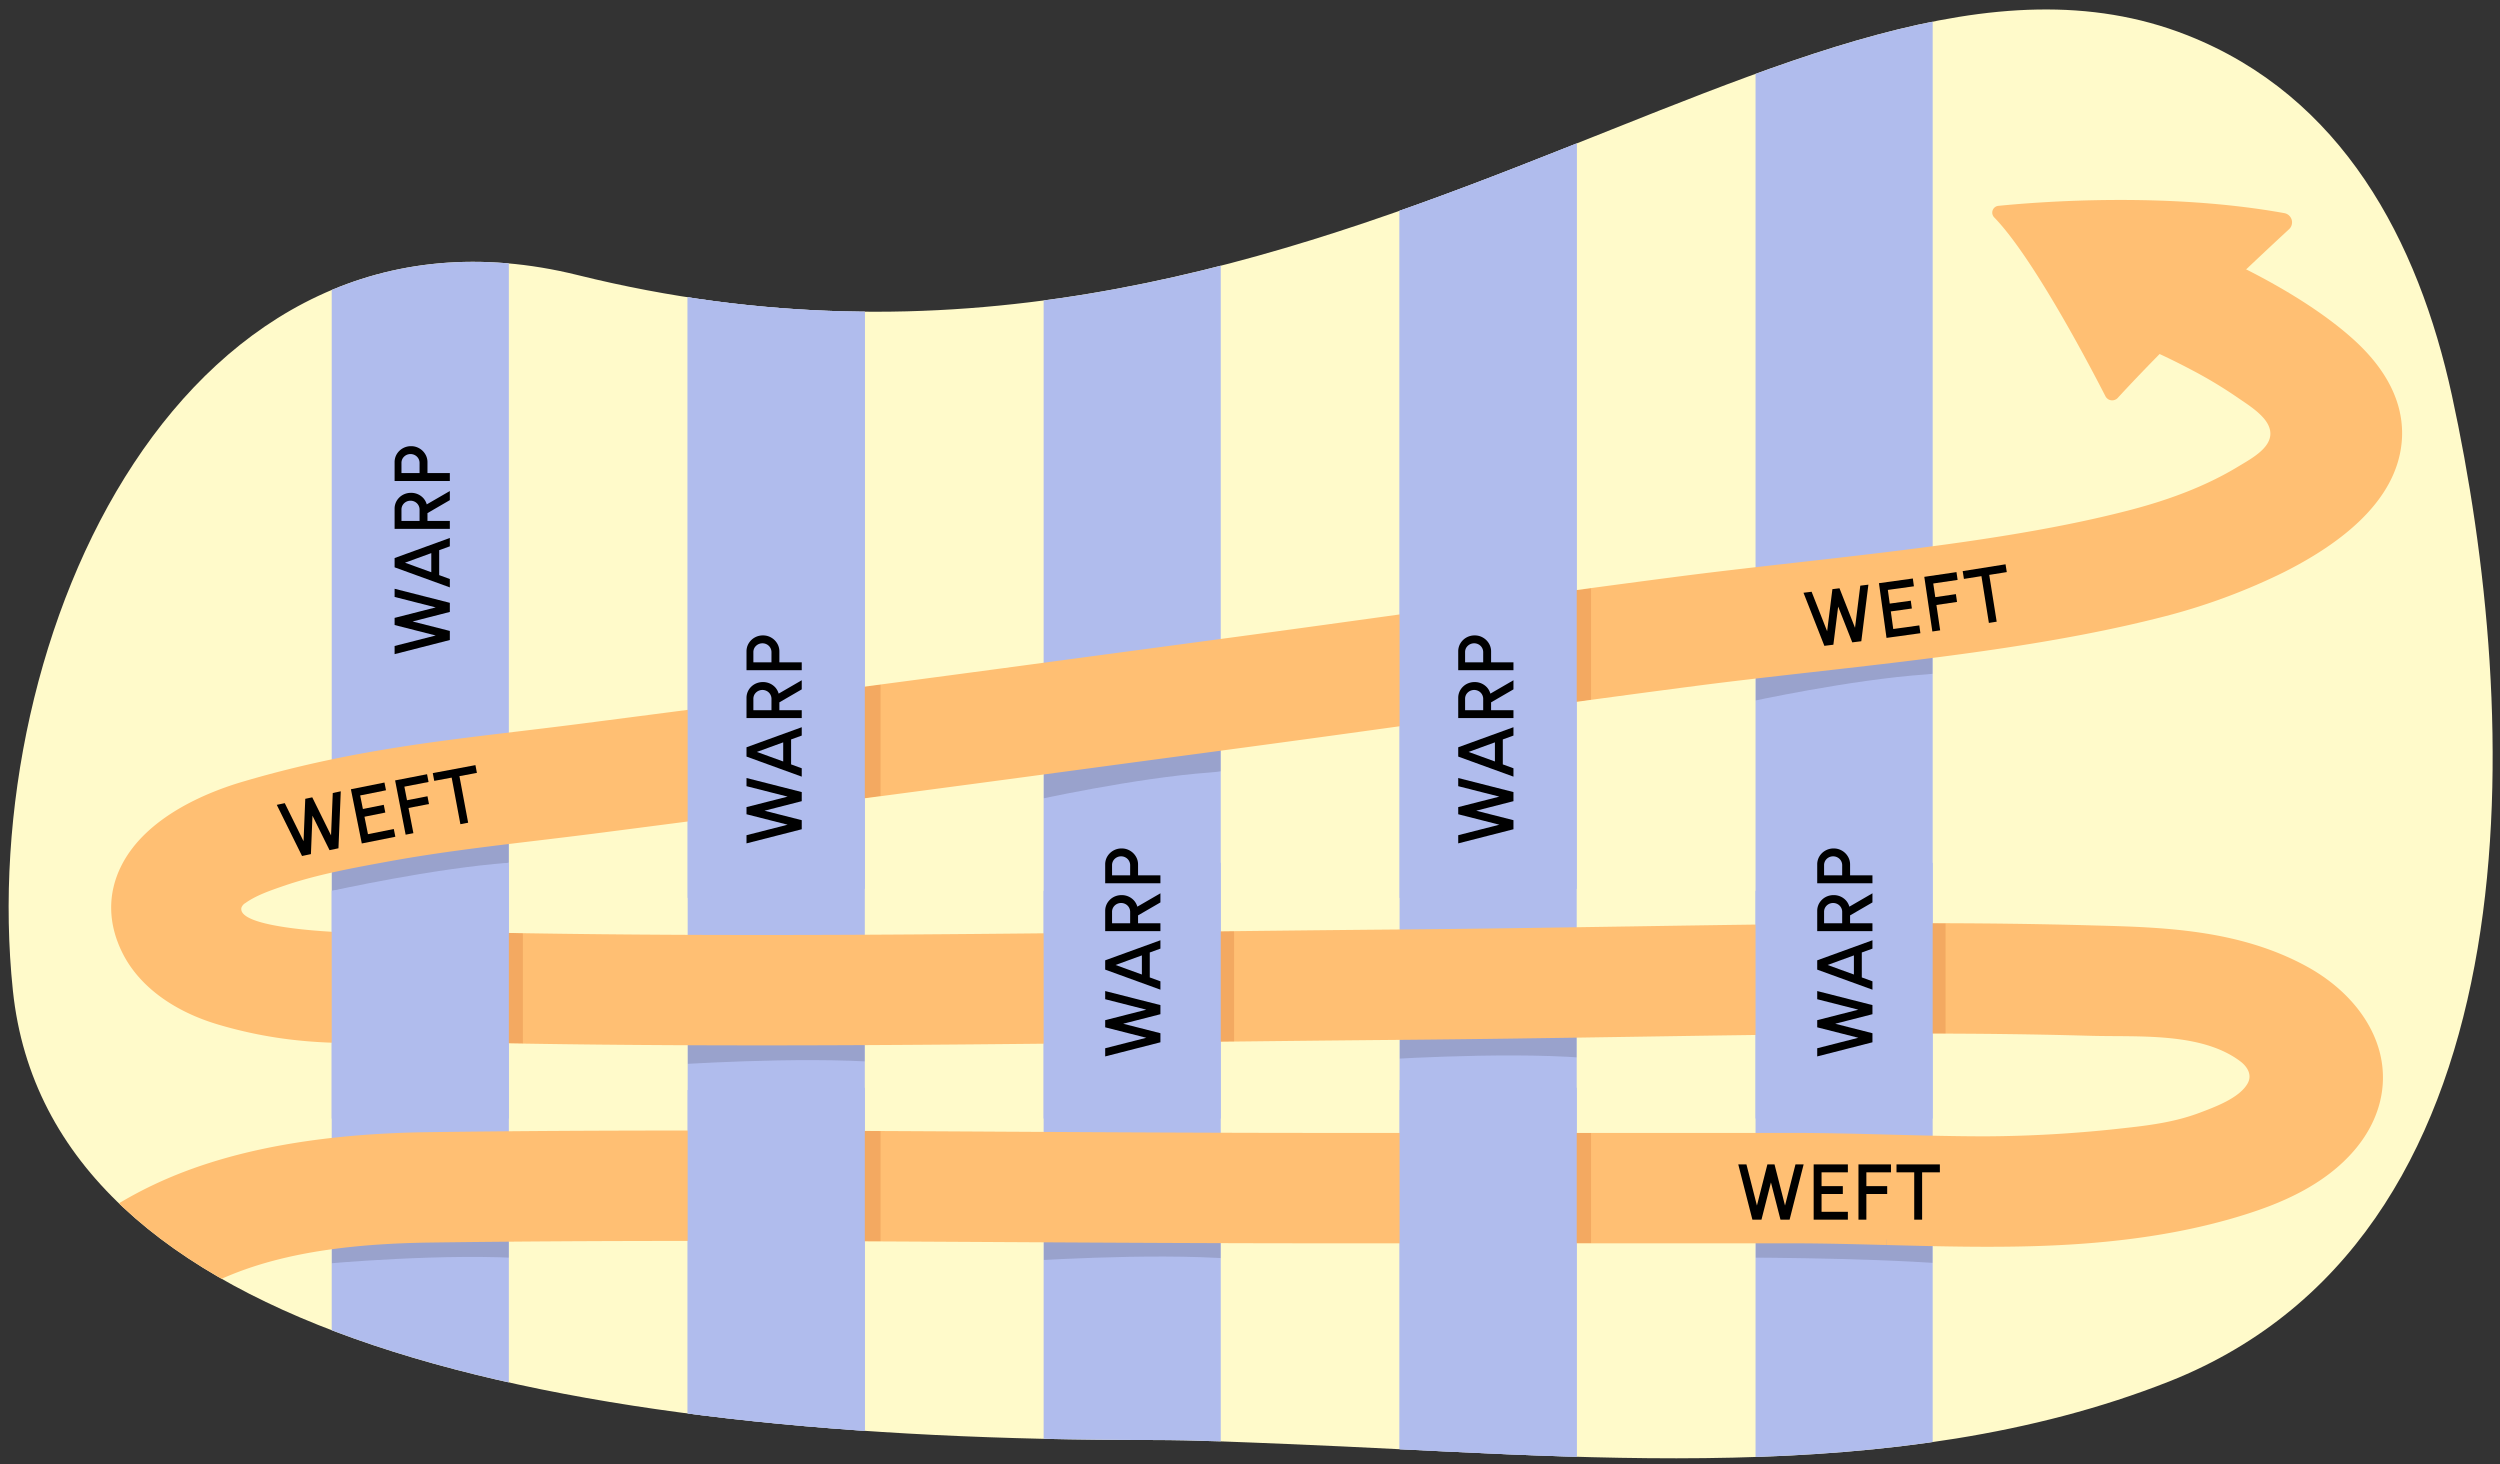 <svg xmlns="http://www.w3.org/2000/svg" xmlns:xlink="http://www.w3.org/1999/xlink" width="760" height="445.189" viewBox="0 0 760 445.189">
  <rect x="0" y="0" width="760" height="445.189" fill="#333333" stroke="none"/>
  <defs>
    <clipPath id="a">
      <path d="M664.718,10.633c47.279,18.54,70.424,62.5,80.672,109.605,21.031,96.658,27.5,252.045-83.1,298.564q-1.434.6-2.879,1.173c-83.4,32.9-180.8,22.5-268.126,19-13.7-.549-27.415-1.207-41.129-1.207-179.818,0-335.149-31.125-346.235-136.588C-7.419,193.3,56.043,53.994,175.69,83.641,401,139.47,547.845-35.2,664.718,10.633Z" fill="none"/>
    </clipPath>
    <clipPath id="b">
      <rect x="425.475" y="-5.759" width="53.848" height="451.479" fill="none"/>
    </clipPath>
    <clipPath id="c">
      <rect x="533.686" y="-5.759" width="53.848" height="451.479" fill="none"/>
    </clipPath>
    <clipPath id="d">
      <rect x="209.053" y="-5.759" width="53.848" height="451.479" fill="none"/>
    </clipPath>
    <clipPath id="e">
      <rect x="317.264" y="-5.759" width="53.848" height="451.479" fill="none"/>
    </clipPath>
    <clipPath id="f">
      <rect x="100.842" y="-5.759" width="53.848" height="451.479" fill="none"/>
    </clipPath>
    <clipPath id="g">
      <path d="M86.33,269.287c10.246-3.518,21.517-5.527,31.993-7.445,14.633-2.68,29.463-4.443,44.273-6.216,6.537-.783,13.269-1.589,20.318-2.5,37.606-4.854,75.712-9.854,113.262-14.86q13.32-1.776,26.637-3.57,21.4-2.881,42.809-5.751l2.136-.286,12.274-1.648c19.008-2.553,38.222-5.22,56.8-7.8l.181-.026c25.786-3.58,52.45-7.282,78.661-10.688,11.1-1.443,22.678-2.751,34.935-4.136,37.035-4.185,75.331-8.513,109.007-17.394a187.739,187.739,0,0,0,34.729-13.041c19.221-9.688,30.857-20.93,34.585-33.414,2.733-9.153,2.527-23.137-13.98-37.775-17.462-15.487-46.131-28.4-65.375-34.744l-3.735-1.233-1.432,3.215-11.1,24.909L631.884,98.1l3.735,1.233A198.674,198.674,0,0,1,665.76,112.2a136.73,136.73,0,0,1,14.268,8.527c3.5,2.422,8.777,5.583,9.935,9.528,1.6,5.448-5.371,9.045-9.715,11.675-9.655,5.846-20.8,9.979-32.056,12.948-30.556,8.058-67.209,12.2-102.655,16.206-12.451,1.407-24.208,2.735-35.683,4.227-26.45,3.437-53.257,7.159-79.182,10.759l-.405.056c-18.44,2.56-37.508,5.207-56.248,7.724L361.748,195.5l-2.808.377q-21.078,2.829-42.157,5.664-13.287,1.788-26.578,3.561c-37.635,5.017-75.68,10.009-113.076,14.836-6.872.887-13.5,1.68-19.9,2.447-27.5,3.293-53.477,6.4-83.5,15.27-10.48,3.095-29.193,10.508-36.765,25.385-4.363,8.57-4.214,17.9.429,26.98,5.006,9.789,15.3,17.409,28.978,21.457,16.766,4.961,30.688,5.63,42.1,5.63,3.869,0,7.779-.083,11.559-.163l.134,0c3.854-.081,7.839-.164,11.954-.164,2.084,0,4.021.021,5.922.064,28.424.642,58.869.954,93.074.954,43.4,0,86.953-.5,129.077-.99h.055c21.549-.249,43.831-.506,65.784-.694,22.964-.2,46.27-.558,68.808-.909l.116,0c22.7-.353,46.168-.718,69.269-.912,6.966-.058,13.818-.088,20.366-.088,17.618,0,33.732.206,49.261.63l1.894.051c14.443.39,33.414-1.113,45.213,7.686,2.373,1.77,3.788,4.305,2.258,6.905-2.562,4.356-9.749,7.01-14.659,8.85-6.994,2.62-14.255,3.674-21.761,4.5a390.206,390.206,0,0,1-43.056,2.619c-9.705,0-19.6-.262-29.159-.515-9.789-.258-19.9-.525-29.8-.525H402.682c-31.715,0-64.022-.184-95.264-.362l-.327,0c-31.218-.179-63.5-.364-95.825-.364-30.119,0-56.661.163-81.144.5-54.948.753-81.76,13.824-97.148,23.591l-3.22,2.043,2.375,2.77,18.4,21.47,2.374,2.77,3.22-2.043c17.842-11.325,40.856-16.581,74.619-17.043,24.265-.332,50.6-.494,80.519-.494,32.1,0,64.367.184,95.572.363h.317c31.309.179,63.684.363,95.532.363H544.776c9.284,0,18.642.247,28.55.509l.09-1.72h.029l-.062,1.721c10.059.265,20.46.54,30.792.54,21.993,0,50.772-1.114,78.336-9.8,9.916-3.125,24.2-8.61,33.694-20.112,7.038-8.525,9.678-18.613,7.432-28.4-2.452-10.7-10.665-20.532-22.534-26.985-20.62-11.212-43.748-11.831-64.154-12.377l-1.874-.051c-15.949-.435-32.468-.647-50.5-.647-6.668,0-13.647.03-20.745.09-23.267.195-46.817.562-69.593.916l-.126,0c-22.457.35-45.678.711-68.48.906-22,.187-44.327.445-65.92.695-42.023.485-85.435.986-128.6.986-33.871,0-63.983-.308-92.057-.941-2.278-.051-4.563-.076-6.986-.076-4.6,0-8.871.09-13,.178-3.661.076-7.1.149-10.425.149-4.438,0-36.7-1.142-35.249-7.613a2.706,2.706,0,0,1,1.215-1.422C77.928,272.151,82.37,270.646,86.33,269.287Z" fill="none"/>
    </clipPath>
  </defs>
  <path d="M664.718,10.633c47.279,18.54,70.424,62.5,80.672,109.605,21.031,96.658,27.5,252.045-83.1,298.564q-1.434.6-2.879,1.173c-83.4,32.9-180.8,22.5-268.126,19-13.7-.549-27.415-1.207-41.129-1.207-179.818,0-335.149-31.125-346.235-136.588C-7.419,193.3,56.043,53.994,175.69,83.641,401,139.47,547.845-35.2,664.718,10.633Z" fill="#fffaca"/>
  <g clip-path="url(#a)">
    <g>
      <g>
        <rect x="100.842" y="-5.759" width="53.848" height="451.479" fill="#b0bced"/>
        <rect x="209.053" y="-5.759" width="53.848" height="451.479" fill="#b0bced"/>
        <rect x="317.264" y="-5.759" width="53.848" height="451.479" fill="#b0bced"/>
        <rect x="425.475" y="-5.759" width="53.848" height="451.479" fill="#b0bced"/>
        <rect x="533.686" y="-5.759" width="53.848" height="451.479" fill="#b0bced"/>
      </g>
      <g clip-path="url(#b)">
        <g opacity="0.5">
          <path d="M416.123,322.353s39.7-2.782,65.374-.768,4.531-17.454,1.51-17.286-84.917,1.678-82.232,2.685S416.123,322.353,416.123,322.353Z" fill="#8187ab"/>
        </g>
      </g>
      <g clip-path="url(#c)">
        <g opacity="0.5">
          <path d="M531.589,213.385s30.995-6.779,53.878-8.361,1.257-14.635,1.257-14.635l-47.621-.166s-18.891,12.156-18.269,12.929S531.589,213.385,531.589,213.385Z" fill="#8187ab"/>
        </g>
        <g opacity="0.5">
          <path d="M525.233,382.287s41.125-.069,66.8,1.945,3.212-18.964.191-18.8-84.917,1.678-82.232,2.685S525.233,382.287,525.233,382.287Z" fill="#8187ab"/>
        </g>
      </g>
      <g clip-path="url(#d)">
        <g opacity="0.5">
          <path d="M203.112,323.774s39.7-2.782,65.374-.768,4.531-17.454,1.51-17.286-84.917,1.678-82.232,2.685S203.112,323.774,203.112,323.774Z" fill="#8187ab"/>
        </g>
      </g>
      <g clip-path="url(#e)">
        <g opacity="0.5">
          <path d="M314.021,243.382s30.971-6.887,53.848-8.549,1.206-14.639,1.206-14.639H321.454s-18.849,12.222-18.224,12.992S314.021,243.382,314.021,243.382Z" fill="#8187ab"/>
        </g>
        <g opacity="0.5">
          <path d="M309.7,383.49s39.7-2.782,65.373-.768,4.532-17.454,1.511-17.286-84.918,1.678-82.233,2.685S309.7,383.49,309.7,383.49Z" fill="#8187ab"/>
        </g>
      </g>
      <g clip-path="url(#f)">
        <g opacity="0.5">
          <path d="M100.842,270.828s30.971-6.886,53.848-8.548,1.206-14.639,1.206-14.639H108.275s-18.849,12.222-18.223,12.992S100.842,270.828,100.842,270.828Z" fill="#8187ab"/>
        </g>
        <g opacity="0.5">
          <path d="M98.292,384.232s37.928-3.524,63.6-1.51,4.531-17.454,1.51-17.286-84.918,1.678-82.233,2.685S98.292,384.232,98.292,384.232Z" fill="#8187ab"/>
        </g>
      </g>
      <g>
        <path d="M86.33,269.287c10.246-3.518,21.517-5.527,31.993-7.445,14.633-2.68,29.463-4.443,44.273-6.216,6.537-.783,13.269-1.589,20.318-2.5,37.606-4.854,75.712-9.854,113.262-14.86q13.32-1.776,26.637-3.57,21.4-2.881,42.809-5.751l2.136-.286,12.274-1.648c19.008-2.553,38.222-5.22,56.8-7.8l.181-.026c25.786-3.58,52.45-7.282,78.661-10.688,11.1-1.443,22.678-2.751,34.935-4.136,37.035-4.185,75.331-8.513,109.007-17.394a187.739,187.739,0,0,0,34.729-13.041c19.221-9.688,30.857-20.93,34.585-33.414,2.733-9.153,2.527-23.137-13.98-37.775-17.462-15.487-46.131-28.4-65.375-34.744l-3.735-1.233-1.432,3.215-11.1,24.909L631.884,98.1l3.735,1.233A198.674,198.674,0,0,1,665.76,112.2a136.73,136.73,0,0,1,14.268,8.527c3.5,2.422,8.777,5.583,9.935,9.528,1.6,5.448-5.371,9.045-9.715,11.675-9.655,5.846-20.8,9.979-32.056,12.948-30.556,8.058-67.209,12.2-102.655,16.206-12.451,1.407-24.208,2.735-35.683,4.227-26.45,3.437-53.257,7.159-79.182,10.759l-.405.056c-18.44,2.56-37.508,5.207-56.248,7.724L361.748,195.5l-2.808.377q-21.078,2.829-42.157,5.664-13.287,1.788-26.578,3.561c-37.635,5.017-75.68,10.009-113.076,14.836-6.872.887-13.5,1.68-19.9,2.447-27.5,3.293-53.477,6.4-83.5,15.27-10.48,3.095-29.193,10.508-36.765,25.385-4.363,8.57-4.214,17.9.429,26.98,5.006,9.789,15.3,17.409,28.978,21.457,16.766,4.961,30.688,5.63,42.1,5.63,3.869,0,7.779-.083,11.559-.163l.134,0c3.854-.081,7.839-.164,11.954-.164,2.084,0,4.021.021,5.922.064,28.424.642,58.869.954,93.074.954,43.4,0,86.953-.5,129.077-.99h.055c21.549-.249,43.831-.506,65.784-.694,22.964-.2,46.27-.558,68.808-.909l.116,0c22.7-.353,46.168-.718,69.269-.912,6.966-.058,13.818-.088,20.366-.088,17.618,0,33.732.206,49.261.63l1.894.051c14.443.39,33.414-1.113,45.213,7.686,2.373,1.77,3.788,4.305,2.258,6.905-2.562,4.356-9.749,7.01-14.659,8.85-6.994,2.62-14.255,3.674-21.761,4.5a390.206,390.206,0,0,1-43.056,2.619c-9.705,0-19.6-.262-29.159-.515-9.789-.258-19.9-.525-29.8-.525H402.682c-31.715,0-64.022-.184-95.264-.362l-.327,0c-31.218-.179-63.5-.364-95.825-.364-30.119,0-56.661.163-81.144.5-54.948.753-81.76,13.824-97.148,23.591l-3.22,2.043,2.375,2.77,18.4,21.47,2.374,2.77,3.22-2.043c17.842-11.325,40.856-16.581,74.619-17.043,24.265-.332,50.6-.494,80.519-.494,32.1,0,64.367.184,95.572.363h.317c31.309.179,63.684.363,95.532.363H544.776c9.284,0,18.642.247,28.55.509l.09-1.72h.029l-.062,1.721c10.059.265,20.46.54,30.792.54,21.993,0,50.772-1.114,78.336-9.8,9.916-3.125,24.2-8.61,33.694-20.112,7.038-8.525,9.678-18.613,7.432-28.4-2.452-10.7-10.665-20.532-22.534-26.985-20.62-11.212-43.748-11.831-64.154-12.377l-1.874-.051c-15.949-.435-32.468-.647-50.5-.647-6.668,0-13.647.03-20.745.09-23.267.195-46.817.562-69.593.916l-.126,0c-22.457.35-45.678.711-68.48.906-22,.187-44.327.445-65.92.695-42.023.485-85.435.986-128.6.986-33.871,0-63.983-.308-92.057-.941-2.278-.051-4.563-.076-6.986-.076-4.6,0-8.871.09-13,.178-3.661.076-7.1.149-10.425.149-4.438,0-36.7-1.142-35.249-7.613a2.706,2.706,0,0,1,1.215-1.422C77.928,272.151,82.37,270.646,86.33,269.287Z" fill="#ffbf73"/>
        <path d="M695.888,69.67c-9.725,8.982-34.589,32.251-52.1,51.3a2.3,2.3,0,0,1-3.755-.559C634.9,110.405,617.947,78.16,606.253,66.1a2.071,2.071,0,0,1,1.2-3.518c13.014-1.3,51.489-4.212,87.047,2.222A2.85,2.85,0,0,1,695.888,69.67Z" fill="#ffbf73"/>
      </g>
      <g clip-path="url(#g)">
        <g opacity="0.3">
          <rect x="142.794" y="274.258" width="16.161" height="53.808" fill="#d67635"/>
        </g>
        <g opacity="0.3">
          <rect x="251.53" y="201.006" width="16.161" height="53.808" fill="#d67635"/>
        </g>
        <g opacity="0.3">
          <rect x="251.53" y="334.39" width="16.161" height="53.808" fill="#d67635"/>
        </g>
        <g opacity="0.3">
          <rect x="467.518" y="170.234" width="16.161" height="53.808" fill="#d67635"/>
        </g>
        <g opacity="0.3">
          <rect x="467.518" y="334.39" width="16.161" height="53.808" fill="#d67635"/>
        </g>
        <g opacity="0.3">
          <rect x="359.003" y="274.258" width="16.161" height="53.808" fill="#d67635"/>
        </g>
        <g opacity="0.3">
          <rect x="575.298" y="274.258" width="16.161" height="53.808" fill="#d67635"/>
        </g>
      </g>
      <polygon points="154.69 262.28 154.69 340.044 100.842 340.044 100.842 270.828 154.69 262.28" fill="#b0bced"/>
      <polygon points="371.113 262.28 371.113 340.044 317.264 340.044 317.264 270.828 371.113 262.28" fill="#b0bced"/>
      <polygon points="587.535 262.28 587.535 340.044 533.686 340.044 533.686 270.828 587.535 262.28" fill="#b0bced"/>
      <g>
        <polygon points="262.901 330.676 262.901 445.72 209.053 445.72 209.053 331.363 262.901 330.676" fill="#b0bced"/>
        <polygon points="209.053 272.97 209.053 -5.759 262.901 -5.759 262.901 270.222 209.053 272.97" fill="#b0bced"/>
      </g>
      <g>
        <polygon points="479.324 330.676 479.324 445.72 425.475 445.72 425.475 331.363 479.324 330.676" fill="#b0bced"/>
        <polygon points="425.475 272.97 425.475 -5.759 479.324 -5.759 479.324 270.222 425.475 272.97" fill="#b0bced"/>
      </g>
      <g>
        <path d="M84.138,244.673l2.43-.514,5.712,11.573.523-12.893,2.125-.449,5.712,11.572.522-12.892,2.431-.513-.7,17.321-2.712.574L94.992,247.97l-.472,11.679-2.7.572Z"/>
        <path d="M106.672,239.935l10.2-2.048.473,2.354-7.85,1.575.827,4.12,6.343-1.273.473,2.354L110.8,248.29l1.063,5.3,7.85-1.576.472,2.354-10.2,2.048Z"/>
        <path d="M120.113,237.246l9.71-1.883.457,2.357-7.352,1.426.8,4.125,6.222-1.208.457,2.357-6.221,1.206,1.485,7.661-2.357.457Z"/>
        <path d="M144.976,234.957l-5.309.994,2.65,14.157-2.359.442-2.651-14.157-5.3.992-.442-2.36,12.966-2.428Z"/>
      </g>
      <g>
        <path d="M548.263,180.2l2.465-.308,4.721,12.013,1.6-12.8,2.156-.27,4.72,12.014,1.6-12.805,2.466-.308-2.154,17.2-2.751.344L558.8,184.394l-1.453,11.6-2.739.343Z"/>
        <path d="M571.2,177.286l10.3-1.425.328,2.376-7.925,1.1.575,4.159,6.4-.886.329,2.376-6.4.885.739,5.348,7.925-1.1.329,2.377-10.3,1.424Z"/>
        <path d="M584.986,175.361l9.779-1.442.35,2.373-7.406,1.093.613,4.153,6.266-.924.35,2.374-6.266.924,1.138,7.714-2.374.35Z"/>
        <path d="M610.061,173.917l-5.334.85,2.265,14.225-2.371.377-2.265-14.224-5.322.847-.378-2.371,13.028-2.075Z"/>
      </g>
      <g>
        <path d="M528.434,353.986h2.483l3.19,12.5,3.178-12.5h2.171l3.19,12.5,3.179-12.5h2.482l-4.269,16.791h-2.771l-2.9-11.321-2.879,11.321h-2.758Z"/>
        <path d="M551.354,353.986h10.4v2.4h-8v4.2h6.465v2.4h-6.465v5.4h8v2.4h-10.4Z"/>
        <path d="M564.974,353.986h9.882v2.4h-7.483v4.2h6.332v2.4h-6.332v7.8h-2.4Z"/>
        <path d="M589.723,356.385h-5.4v14.392h-2.4V356.385h-5.385v-2.4h13.181Z"/>
      </g>
      <g>
        <path d="M119.959,198.86v-2.483l12.5-3.19-12.5-3.178v-2.171l12.5-3.191-12.5-3.178v-2.482l16.791,4.269v2.771l-11.321,2.9,11.321,2.879v2.758Z"/>
        <path d="M119.959,169.645l16.791-6.105v2.542l-3.238,1.176v7.579l3.238,1.188v2.542l-16.791-6.1Zm11.154-1.5-8,2.915,8,2.9Z"/>
        <path d="M119.959,154.655a4.683,4.683,0,0,1,.66-2.447,4.971,4.971,0,0,1,1.811-1.751,5.174,5.174,0,0,1,2.518-.635,4.992,4.992,0,0,1,3.815,1.691,4.779,4.779,0,0,1,.97,1.822l7.017-4.065v2.771l-6.8,3.945v2.387h6.8v2.4H119.959Zm7.592.252a2.68,2.68,0,0,0-1.367-2.327,2.731,2.731,0,0,0-1.391-.36,2.763,2.763,0,0,0-2.387,1.332,2.66,2.66,0,0,0-.36,1.355v3.466h5.5Z"/>
        <path d="M119.959,140.483a4.7,4.7,0,0,1,.672-2.447,4.984,4.984,0,0,1,1.81-1.751,5.05,5.05,0,0,1,2.507-.648,4.883,4.883,0,0,1,2.519.66,4.958,4.958,0,0,1,1.811,1.775,4.624,4.624,0,0,1,.672,2.411v3.334h6.8v2.4H119.959Zm7.592.24a2.677,2.677,0,0,0-1.367-2.327,2.731,2.731,0,0,0-1.391-.36,2.764,2.764,0,0,0-2.387,1.331,2.667,2.667,0,0,0-.36,1.356v3.094h5.5Z"/>
      </g>
      <g>
        <path d="M226.938,256.387V253.9l12.5-3.19-12.5-3.178v-2.171l12.5-3.19L226.938,239v-2.483l16.791,4.27v2.77l-11.321,2.9,11.321,2.878v2.758Z"/>
        <path d="M226.938,227.172l16.791-6.1v2.542l-3.238,1.176v7.58l3.238,1.187V236.1l-16.791-6.1Zm11.155-1.5-8,2.915,8,2.9Z"/>
        <path d="M226.938,212.182a4.668,4.668,0,0,1,.661-2.446,4.971,4.971,0,0,1,1.81-1.752,5.18,5.18,0,0,1,2.519-.635,4.99,4.99,0,0,1,3.814,1.691,4.8,4.8,0,0,1,.971,1.823l7.016-4.066v2.771l-6.8,3.946V215.9h6.8v2.4H226.938Zm7.592.252a2.678,2.678,0,0,0-1.367-2.327,2.826,2.826,0,0,0-3.777.972,2.664,2.664,0,0,0-.361,1.355V215.9h5.5Z"/>
        <path d="M226.938,198.01a4.7,4.7,0,0,1,.672-2.447,4.987,4.987,0,0,1,1.811-1.751,5.044,5.044,0,0,1,2.507-.647,4.878,4.878,0,0,1,2.518.659,4.956,4.956,0,0,1,1.812,1.776,4.63,4.63,0,0,1,.672,2.41v3.334h6.8v2.4H226.938Zm7.592.24a2.677,2.677,0,0,0-1.367-2.327,2.823,2.823,0,0,0-3.777.972,2.661,2.661,0,0,0-.361,1.355v3.094h5.5Z"/>
      </g>
      <g>
        <path d="M443.3,256.387V253.9l12.5-3.19-12.5-3.178v-2.171l12.5-3.19L443.3,239v-2.483l16.791,4.27v2.77l-11.321,2.9,11.321,2.878v2.758Z"/>
        <path d="M443.3,227.172l16.791-6.1v2.542l-3.238,1.176v7.58l3.238,1.187V236.1l-16.791-6.1Zm11.154-1.5-8,2.915,8,2.9Z"/>
        <path d="M443.3,212.182a4.677,4.677,0,0,1,.66-2.446,4.974,4.974,0,0,1,1.811-1.752,5.174,5.174,0,0,1,2.518-.635,4.993,4.993,0,0,1,3.815,1.691,4.783,4.783,0,0,1,.97,1.823l7.017-4.066v2.771l-6.8,3.946V215.9h6.8v2.4H443.3Zm7.592.252a2.679,2.679,0,0,0-1.368-2.327,2.826,2.826,0,0,0-3.777.972,2.663,2.663,0,0,0-.36,1.355V215.9h5.5Z"/>
        <path d="M443.3,198.01a4.693,4.693,0,0,1,.672-2.447,4.976,4.976,0,0,1,1.81-1.751,5.049,5.049,0,0,1,2.507-.647,4.882,4.882,0,0,1,2.519.659,4.953,4.953,0,0,1,1.811,1.776,4.62,4.62,0,0,1,.672,2.41v3.334h6.8v2.4H443.3Zm7.592.24a2.677,2.677,0,0,0-1.368-2.327,2.823,2.823,0,0,0-3.777.972,2.66,2.66,0,0,0-.36,1.355v3.094h5.5Z"/>
      </g>
      <g>
        <path d="M335.977,321.153V318.67l12.5-3.19-12.5-3.178v-2.171l12.5-3.191-12.5-3.178V301.28l16.791,4.269v2.771l-11.322,2.9,11.322,2.879v2.758Z"/>
        <path d="M335.977,291.938l16.791-6.1v2.542l-3.239,1.176v7.579l3.239,1.188v2.542l-16.791-6.1Zm11.154-1.5-8,2.915,8,2.9Z"/>
        <path d="M335.977,276.948a4.673,4.673,0,0,1,.66-2.447,4.969,4.969,0,0,1,1.81-1.751,5.18,5.18,0,0,1,2.519-.635,4.99,4.99,0,0,1,3.814,1.691,4.781,4.781,0,0,1,.971,1.822l7.017-4.065v2.77l-6.8,3.946v2.387h6.8v2.4H335.977Zm7.591.252a2.678,2.678,0,0,0-1.367-2.327,2.73,2.73,0,0,0-1.39-.36,2.763,2.763,0,0,0-2.387,1.332,2.661,2.661,0,0,0-.361,1.355v3.466h5.5Z"/>
        <path d="M335.977,262.776a4.7,4.7,0,0,1,.671-2.447,5.009,5.009,0,0,1,4.318-2.4,4.869,4.869,0,0,1,2.518.66,4.953,4.953,0,0,1,1.812,1.775,4.633,4.633,0,0,1,.672,2.411v3.334h6.8v2.4H335.977Zm7.591.24a2.675,2.675,0,0,0-1.367-2.327,2.73,2.73,0,0,0-1.39-.36,2.764,2.764,0,0,0-2.387,1.331,2.668,2.668,0,0,0-.361,1.356v3.094h5.5Z"/>
      </g>
      <g>
        <path d="M552.433,321.153V318.67l12.5-3.19-12.5-3.178v-2.171l12.5-3.191-12.5-3.178V301.28l16.791,4.269v2.771l-11.321,2.9,11.321,2.879v2.758Z"/>
        <path d="M552.433,291.938l16.791-6.1v2.542l-3.238,1.176v7.579l3.238,1.188v2.542l-16.791-6.1Zm11.154-1.5-8,2.915,8,2.9Z"/>
        <path d="M552.433,276.948a4.683,4.683,0,0,1,.66-2.447,4.979,4.979,0,0,1,1.811-1.751,5.174,5.174,0,0,1,2.518-.635,4.99,4.99,0,0,1,3.815,1.691,4.8,4.8,0,0,1,.971,1.822l7.016-4.065v2.77l-6.8,3.946v2.387h6.8v2.4H552.433Zm7.592.252a2.678,2.678,0,0,0-1.367-2.327,2.731,2.731,0,0,0-1.391-.36,2.764,2.764,0,0,0-2.387,1.332,2.66,2.66,0,0,0-.36,1.355v3.466h5.5Z"/>
        <path d="M552.433,262.776a4.7,4.7,0,0,1,.672-2.447,4.979,4.979,0,0,1,1.811-1.751,5.033,5.033,0,0,1,2.506-.648,4.873,4.873,0,0,1,2.519.66,4.958,4.958,0,0,1,1.811,1.775,4.624,4.624,0,0,1,.672,2.411v3.334h6.8v2.4H552.433Zm7.592.24a2.675,2.675,0,0,0-1.367-2.327,2.731,2.731,0,0,0-1.391-.36,2.765,2.765,0,0,0-2.387,1.331,2.667,2.667,0,0,0-.36,1.356v3.094h5.5Z"/>
      </g>
    </g>
  </g>
</svg>
